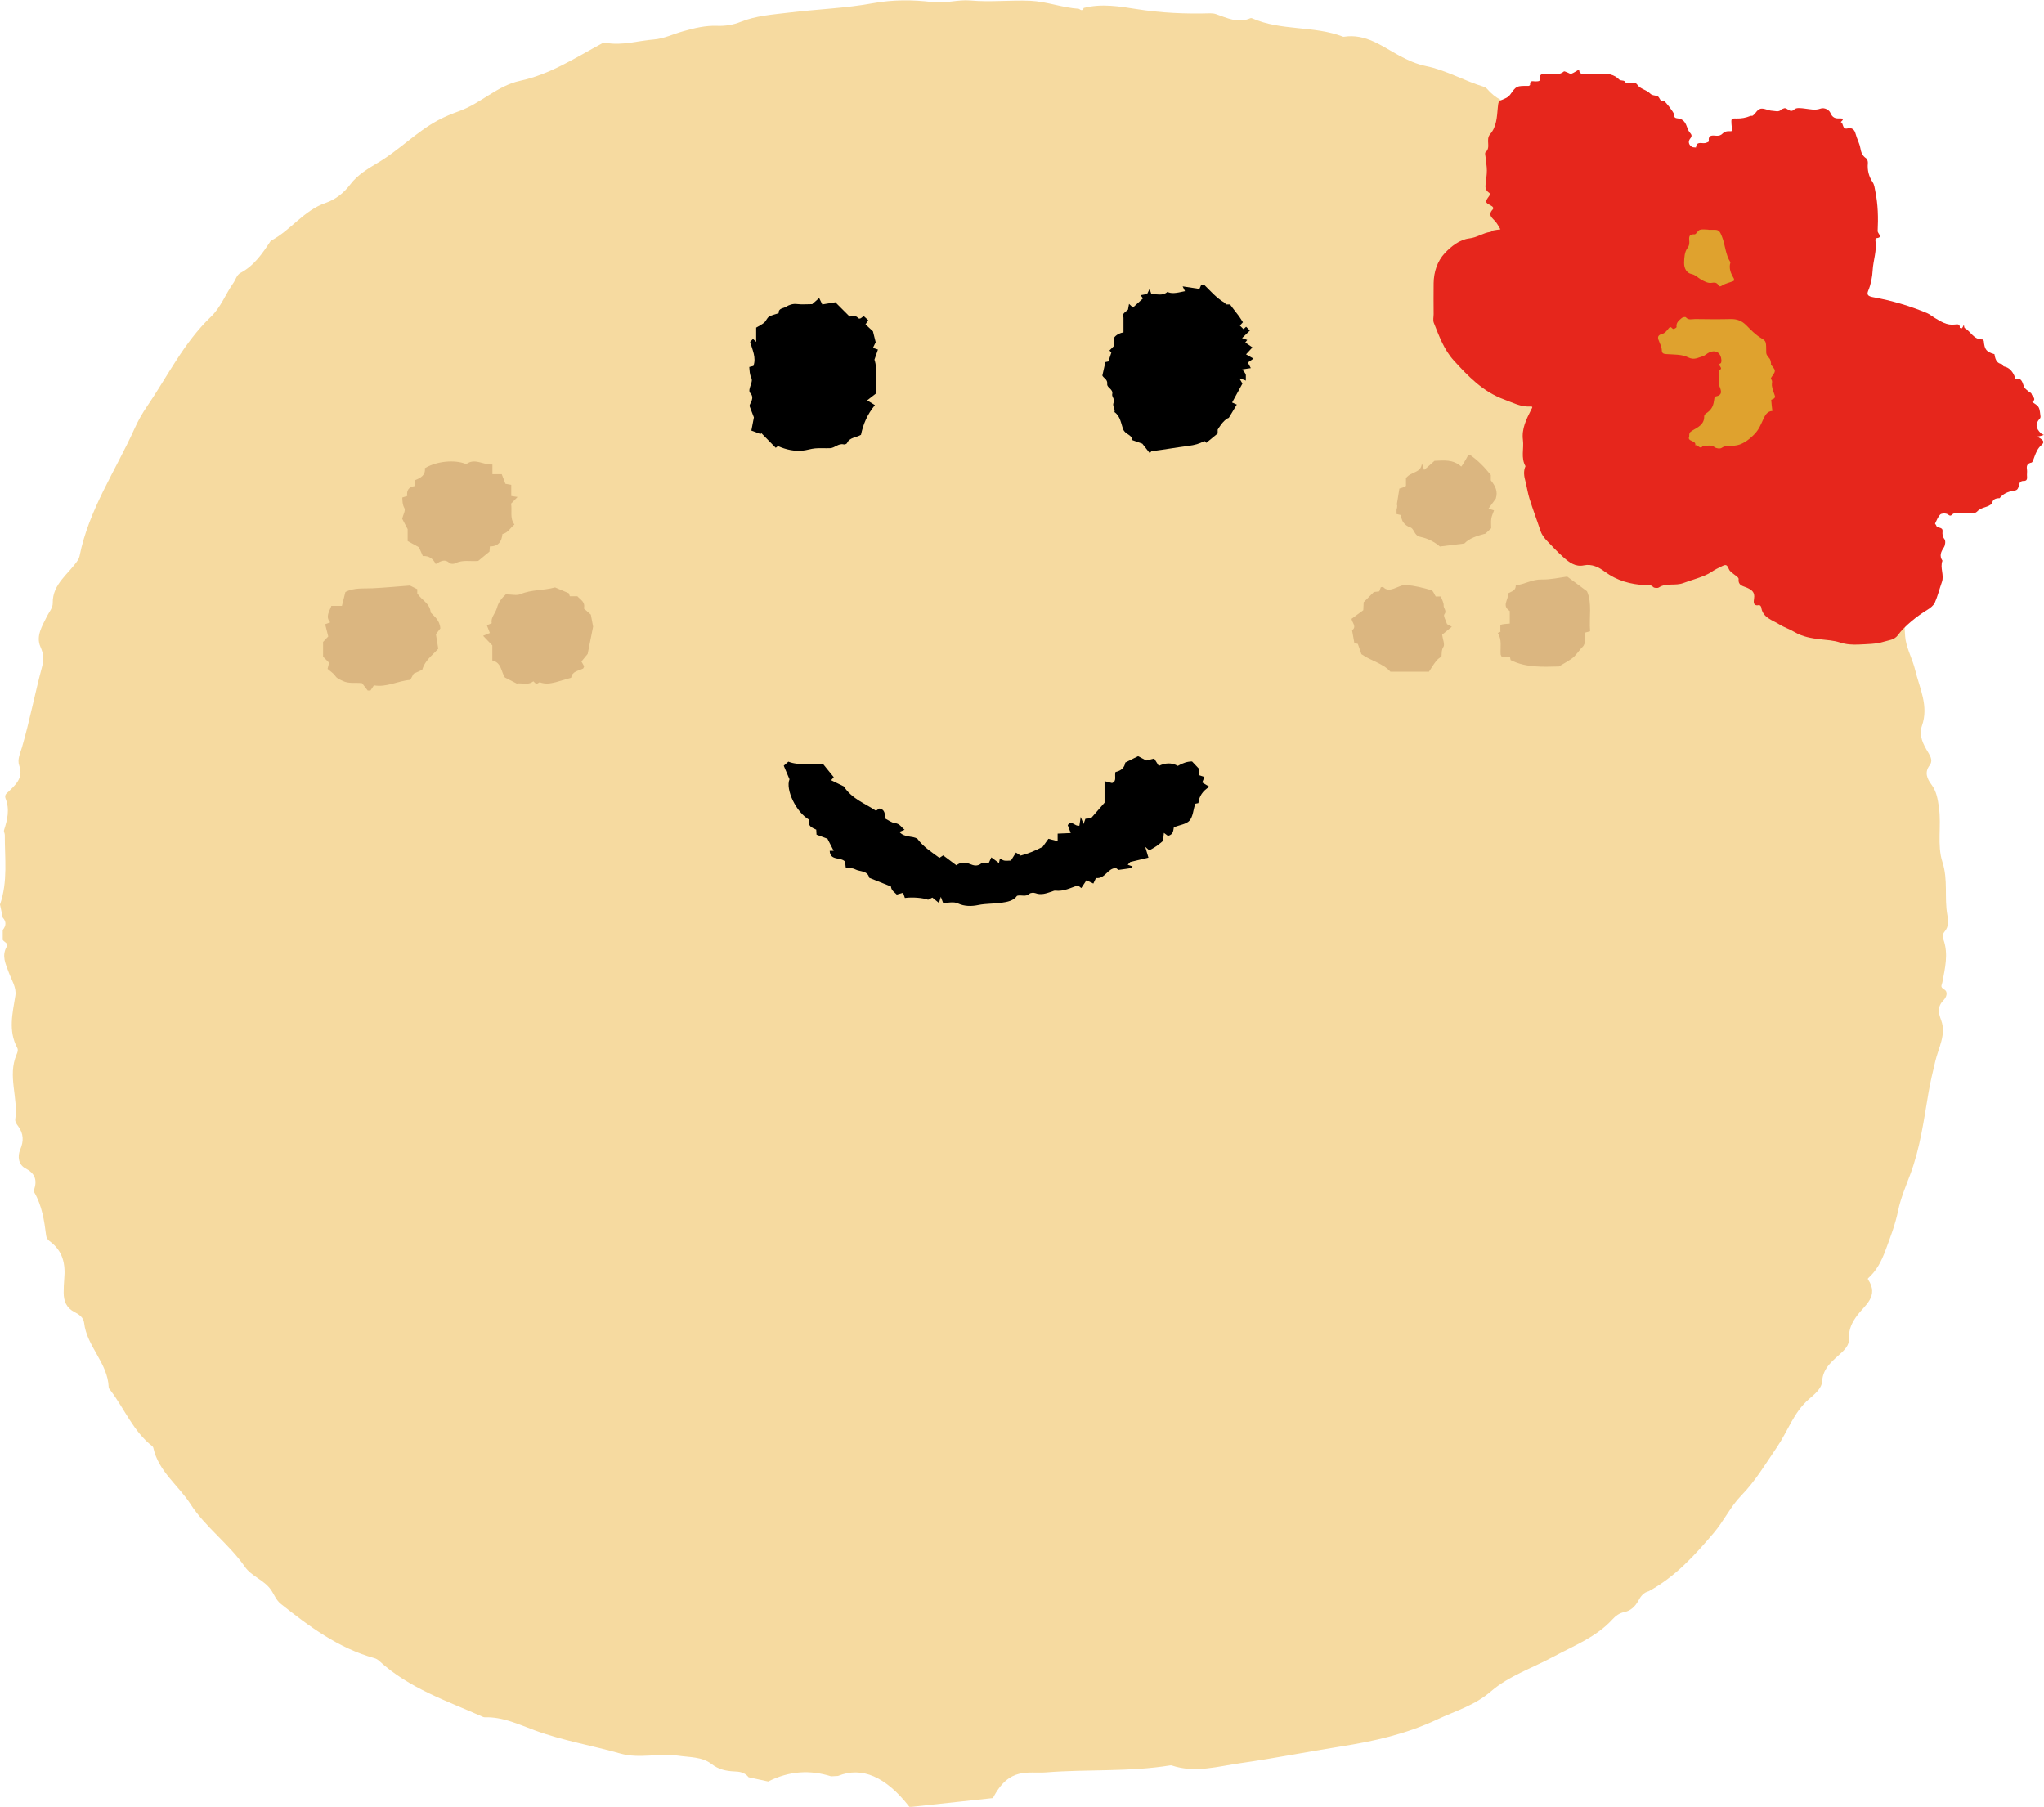 <?xml version="1.0" encoding="UTF-8"?><svg id="_レイヤー_2" xmlns="http://www.w3.org/2000/svg" width="217.01" height="191.82" viewBox="0 0 217.01 191.82"><defs><style>.cls-1{fill:#dbb680;}.cls-1,.cls-2,.cls-3,.cls-4,.cls-5{stroke-width:0px;}.cls-1,.cls-2,.cls-3,.cls-5{fill-rule:evenodd;}.cls-2{fill:#dfa22e;}.cls-3{fill:#e6261c;}.cls-4{fill:#f6daa0;}</style></defs><g id="design"><g id="_きびとうB_なめらか"><path class="cls-4" d="M96.55,191.82c-2.51-3.22-5.06-4.31-7.58-3.28l-.73.04c-2.23-.7-4.44-.58-6.68.55l-2.08-.45c-.43-.54-.98-.6-1.53-.62-.88-.04-1.66-.21-2.41-.79-1.01-.78-2.32-.7-3.53-.88-2.04-.3-4.12.35-6.15-.23-3.02-.86-6.12-1.37-9.1-2.47-1.68-.62-3.39-1.44-5.29-1.38-.05,0-.14-.01-.19-.04-3.82-1.7-7.84-3.02-11.03-5.95-.15-.14-.33-.24-.52-.29-3.82-1.07-6.9-3.36-9.92-5.76-.51-.41-.7-1-1.05-1.5-.73-1.04-2.05-1.42-2.75-2.42-1.7-2.45-4.21-4.22-5.79-6.68-1.29-2-3.4-3.47-3.94-5.96-.01-.06-.06-.13-.1-.17-2.03-1.58-2.95-3.96-4.44-5.92-.08-.1-.2-.22-.2-.34-.09-2.58-2.33-4.34-2.61-6.85-.06-.56-.54-.89-1.02-1.14-.85-.43-1.15-1.15-1.15-2.06,0-.48.02-.97.06-1.45.14-1.54-.1-2.96-1.57-4.03-.19-.14-.32-.34-.35-.57-.2-1.6-.44-3.19-1.27-4.61-.03-.06-.04-.16-.02-.22.37-1.13.09-1.79-.93-2.33-.69-.36-.86-1.22-.53-1.99.38-.89.36-1.69-.23-2.48-.16-.21-.34-.48-.3-.72.33-2.29-.83-4.6.13-6.86.1-.24.21-.48.07-.75-.96-1.81-.49-3.64-.19-5.51.14-.87-.41-1.68-.7-2.48-.34-.92-.77-1.75-.22-2.73.21-.37-.27-.48-.42-.72v-1.05c.35-.43.41-.87.01-1.3-.09-.45-.2-.95-.3-1.4.85-2.44.5-4.92.51-7.39,0-.17-.13-.35-.08-.51.35-1.11.63-2.19.15-3.39-.06-.15-.03-.37.1-.49.97-.91,1.84-1.65,1.36-2.98-.23-.63.11-1.31.29-1.92.82-2.82,1.37-5.71,2.13-8.54.23-.85.17-1.38-.17-2.15-.5-1.13.2-2.22.69-3.22.23-.47.63-.9.62-1.42-.04-2.07,1.75-3.11,2.71-4.62.05-.08.11-.24.13-.34.98-4.94,3.83-9.09,5.85-13.57.37-.83.82-1.62,1.33-2.36,2.18-3.2,3.91-6.77,6.76-9.49,1.08-1.03,1.56-2.42,2.39-3.59.25-.36.37-.87.75-1.07,1.46-.77,2.34-2.07,3.21-3.39l.06-.05c2.09-1.1,3.47-3.21,5.79-4,1.04-.36,1.92-1.05,2.6-1.95.78-1.04,1.93-1.71,2.98-2.34,2.24-1.33,4.04-3.24,6.32-4.47.74-.4,1.52-.71,2.29-.99,2.28-.82,4.05-2.7,6.44-3.21,3.21-.69,5.88-2.45,8.7-3.97.13-.07.29-.09.43-.06,1.74.31,3.39-.23,5.08-.36,1.04-.08,2.06-.58,3.1-.87,1.2-.34,2.38-.63,3.64-.58.85.03,1.68-.1,2.47-.42,1.63-.66,3.38-.77,5.1-.98,3-.37,6.02-.46,9.01-1.01,2.03-.37,4.18-.37,6.27-.11,1.36.17,2.68-.29,4.03-.17,2.12.19,4.24-.06,6.35.03,1.74.08,3.41.74,5.16.85.2.15.39.25.51-.09,1.88-.49,3.78-.17,5.61.12,2.6.41,5.19.53,7.81.45.21,0,.43.02.63.09,1.18.41,2.36,1.01,3.64.43.04-.02.12-.02.16,0,3.1,1.38,6.58.76,9.7,1.97h.07c2.32-.36,4.04,1.01,5.89,2.01.89.48,1.83.9,2.81,1.1,2.17.44,4.08,1.58,6.18,2.21.1.03.25.13.32.21,1.72,2.04,4.37,1.95,6.63,2.64.27.08.43.34.43.62.02,1.05.43,1.73,1.22,2.06.93.39,1.69,1.09,2.7,1.34.64.16.98.73,1.27,1.27.44.8,1.03,1.23,2,1.23,1.02,0,1.85.48,2.45,1.33.44.63,1.06.97,1.81,1.21,1.45.46,2.17,1.8,3.06,2.89,1.1,1.33,2.07,2.75,3.59,3.71,1.06.67,1.95,1.52,2.4,2.84.37,1.11.81,2.29,1.91,3,.15.1.34.21.37.36.21,1.06,1.03,1.82,1.42,2.74.97,2.27,1.5,4.72,3.32,6.59.1.1.15.24.14.38-.06,1.16.36,1.6,1.12,2.19.9.7,1.42,1.85,1.59,3.03.19,1.34.58,2.54,1.61,3.47.46.41.59.94.68,1.52.13.94.49,1.78,1.31,2.34.3.21.58.44.59.82.04.97.42,1.78,1.06,2.49.25.28.25.65.16,1-.1.4-.12.79.15,1.13.46.6.58,1.25.46,1.98-.06.39-.09.88.17,1.15.92.93.63,2.09.82,3.19.19,1.07.75,2.1,1.01,3.17.47,1.95,1.47,3.82.72,5.94-.36,1.04.15,1.98.68,2.85.27.45.48.89.14,1.34-.58.76-.26,1.44.19,2.04.56.75.67,1.57.8,2.46.27,1.92-.21,3.98.36,5.74.63,1.93.19,3.8.53,5.66.11.61.16,1.22-.29,1.75-.21.25-.24.53-.12.86.54,1.52.16,3.03-.12,4.53-.06.32-.27.48.19.75.45.26.25.82-.07,1.15-.65.67-.56,1.3-.24,2.14.55,1.5-.3,2.92-.63,4.34-.26,1.11-.53,2.2-.72,3.33-.5,2.92-.88,5.86-1.94,8.68-.47,1.25-1.02,2.55-1.28,3.82-.31,1.5-.82,2.82-1.34,4.22-.45,1.21-.95,2.18-1.87,3v.1c1.22,1.78-.35,2.76-1.12,3.8-.57.76-.92,1.48-.88,2.35.03.71-.27,1.11-.74,1.57-.92.88-2.04,1.6-2.13,3.14-.05.74-.83,1.37-1.39,1.85-1.63,1.4-2.25,3.42-3.4,5.1-1.21,1.77-2.28,3.59-3.8,5.15-1.14,1.17-1.85,2.72-2.94,3.99-2.02,2.38-4.09,4.65-6.88,6.16-.56.14-.86.56-1.11,1.03-.34.6-.8,1.05-1.5,1.19-.5.1-.9.4-1.22.75-1.73,1.9-4.07,2.79-6.26,3.97-2.23,1.2-4.78,2.07-6.62,3.66-1.79,1.55-3.77,2.08-5.74,3.01-3.31,1.56-6.74,2.32-10.29,2.88-3.53.56-7.05,1.26-10.59,1.76-2.39.34-4.83,1.08-7.3.25-.05-.02-.12-.02-.17-.01-4.36.71-8.78.39-13.16.74-1.92.15-3.92-.64-5.66,2.73-3.84.41-4.98.54-8.82.95Z"/><path class="cls-1" d="M39.04,73.31c-.21-.27-.42-.54-.6-.78-.72-.09-1.4.09-2.07-.25-.31-.15-.57-.22-.78-.53-.19-.28-.52-.48-.81-.74.05-.23.11-.47.16-.65-.24-.24-.5-.5-.64-.64v-1.57c.17-.18.35-.37.55-.58-.11-.42-.22-.86-.33-1.3.21-.08.36-.14.54-.2-.54-.6-.09-1.15.12-1.75h1.12c.13-.52.25-1,.37-1.47.93-.49,1.93-.35,2.9-.4,1.37-.07,2.75-.2,3.95-.29.34.17.52.26.78.39v.45c.47.72,1.34,1.03,1.43,2.03.38.41.97.82,1.02,1.69-.16.2-.36.46-.47.61.09.6.17,1.09.25,1.54-.64.72-1.42,1.24-1.7,2.24-.25.12-.58.27-.91.41-.12.21-.23.43-.36.66-1.32.1-2.51.82-3.86.58-.14.2-.25.38-.37.55h-.26Z"/><path class="cls-1" d="M156.09,48.31c.8.55,1.47,1.22,2.19,2.12v.56c.48.61.77,1.16.53,1.94-.21.28-.48.66-.78,1.07.17.05.32.1.59.18-.1.29-.24.57-.29.87-.05.34-.01.7-.01,1.03-.21.2-.41.39-.61.57-.85.23-1.69.47-2.24,1.05-.87.11-1.67.2-2.6.32-.52-.45-1.23-.85-2.06-1.02-.16-.03-.34-.12-.45-.24-.23-.25-.35-.69-.62-.77-.35-.11-.57-.3-.74-.52-.17-.22-.21-.53-.31-.8-.13-.03-.25-.06-.42-.1v-.45s.14-.44.03-.56c.1-.63.19-1.16.27-1.69.3-.09.6-.19.7-.29v-.83c.6-.74,1.59-.5,1.69-1.55.13.38.18.53.24.69.37-.32.74-.64,1.1-.97.97-.04,1.96-.18,2.84.61.27-.32.74-1.22.74-1.22h.2Z"/><path class="cls-1" d="M54.26,53.45c.13.83-.16,1.54.36,2.24-.42.3-.64.86-1.28,1.01-.07.76-.4,1.32-1.33,1.31-.02.23-.03.44-.04.55-.43.36-.81.67-1.2.99-.8.08-1.65-.16-2.45.26-.16.08-.49.07-.6-.04-.54-.5-1-.14-1.46.11-.3-.61-.74-.88-1.37-.85-.14-.32-.29-.66-.41-.93-.43-.23-.81-.45-1.2-.66v-1.26c-.23-.43-.41-.79-.58-1.11.1-.42.37-.88.24-1.11-.21-.38-.21-.72-.23-1.14.14-.05.29-.1.53-.17-.09-.55.13-.96.76-1.04.03-.22.05-.43.08-.64.58-.24,1.11-.51,1.03-1.27,1.55-.91,3.57-.83,4.38-.42.91-.7,1.8.09,2.79.03v1.03h.99c.12.31.24.61.39,1.02.11.02.34.06.62.11v1.19c.27.04.51.08.67.1-.23.24-.49.5-.69.71Z"/><path class="cls-1" d="M53.72,63.1c.61,0,1.15.15,1.56-.03,1.13-.49,2.37-.36,3.65-.71.33.14.82.35,1.46.62,0-.03.04.12.11.32h.8c.35.39.87.6.69,1.3.26.23.55.48.74.65.09.49.16.85.24,1.28-.17.83-.35,1.76-.58,2.9.15-.18-.65.78-.66.8.1.17.2.34.29.51-.05.1-.07.21-.12.24-.49.25-1.16.28-1.26.97-.56.16-1.1.32-1.65.48-.51.12-1.06.24-1.7,0-.03.02-.2.11-.35.2-.14-.13-.24-.22-.32-.3-.58.47-1.25.14-1.76.24-.45-.23-.82-.42-1.25-.64-.41-.57-.34-1.58-1.34-1.81v-1.6c-.29-.31-.58-.61-.98-1.02.3-.12.47-.19.72-.3-.1-.25-.19-.5-.32-.82.14-.06.27-.12.52-.22-.14-.59.39-1.04.55-1.62.16-.61.51-1.05.95-1.45Z"/><path class="cls-1" d="M153.11,67.38c.08.54.3,1.04.14,1.29-.23.36-.17.7-.21,1.05-.43.23-.62.47-1.33,1.59h-4.09c-.81-.9-2.03-1.12-3.08-1.86-.1-.29-.24-.69-.38-1.09-.11-.03-.22-.05-.37-.09-.08-.44-.16-.9-.24-1.35.52-.41.01-.79-.06-1.22.41-.3.83-.61,1.25-.92.01-.31.03-.59.04-.85.37-.37.73-.73,1.08-1.08.19-.02.39-.05.58-.07.06-.16.11-.31.16-.44.1,0,.22-.05.26-.01.33.35.72.3,1.12.16.44-.15.9-.43,1.33-.39.89.08,1.78.3,2.65.55.2.06.31.43.47.67h.54c.1.31.32.64.3.96-.02.32.38.56.07.95-.12.16.17.64.29,1.03.11.06.29.16.51.28-.44.36-.79.65-1.03.84Z"/><path class="cls-1" d="M168.82,67.02c-.23.06-.35.09-.53.14-.06.5.14,1.13-.29,1.54-.4.39-.67.9-1.13,1.22-.43.31-.91.56-1.37.84-1.73.04-3.48.14-5.12-.68-.02-.07-.04-.19-.07-.34-.31-.02-.6-.03-.89-.04-.04-.09-.1-.16-.1-.24-.05-.76.16-1.54-.3-2.27.19-.07.34-.12.27-.18v-.64c.13-.05-.03-.1,1-.17v-1.33c-.85-.58-.2-1.06-.14-1.9.31-.18.79-.25.78-.83.94-.11,1.76-.65,2.77-.62.92.02,1.85-.2,2.69-.31.73.54,1.36,1.01,2.1,1.56.56,1.26.21,2.74.33,4.24Z"/><path class="cls-3" d="M216.62,46.54c-.11-.07-.22-.13-.33-.19.12-.02.24-.04.36-.07.12-.03.23-.07.35-.11-.1-.05-.21-.08-.29-.15-.6-.54-.64-1.07-.14-1.58.05-.05.08-.16.07-.24-.05-.33-.05-.69-.2-.96-.13-.24-.44-.38-.68-.57.5-.32-.01-.58-.07-.85-.02-.11-.21-.18-.32-.27-.16-.14-.36-.26-.45-.44-.21-.41-.2-1.03-.93-.9-.03,0-.08-.21-.13-.32-.22-.49-.54-.87-1.11-.99-.08-.02-.14-.17-.21-.25-.46-.06-.69-.36-.79-1.05-.86-.24-1.05-.49-1.13-1.38,0-.07-.11-.19-.17-.19-.9.03-1.21-.84-1.85-1.2-.07-.04-.07-.23-.1-.35-.06.12-.11.26-.2.36-.03.03-.23-.03-.23-.04.04-.44-.28-.38-.52-.35-.86.12-1.52-.34-2.2-.74-.25-.15-.47-.35-.73-.46-1.85-.78-3.77-1.34-5.75-1.7-.55-.1-.7-.26-.52-.69.29-.7.43-1.44.47-2.17.06-1.06.47-2.1.29-3.18-.01-.07.04-.22.07-.22.81-.07.16-.51.17-.75.07-1.42.04-2.84-.25-4.24-.06-.32-.1-.68-.27-.94-.42-.63-.59-1.29-.52-2.03.02-.18-.06-.45-.19-.53-.4-.27-.53-.63-.61-1.09-.09-.51-.37-.99-.5-1.5-.12-.47-.4-.68-.83-.58-.64.16-.41-.56-.75-.67.2-.19.44-.41-.11-.39-.47.02-.77-.07-.99-.59-.13-.32-.65-.6-1.05-.45-.57.21-1.09.06-1.64,0-.38-.05-.92-.13-1.13.08-.5.48-.77-.29-1.15-.09-.07.04-.17.04-.22.09-.29.34-.66.16-.98.15-.36-.01-.72-.22-1.08-.23-.5-.02-.65.52-1,.75-.06.04-.18,0-.25.03-.47.2-.96.28-1.47.27-.55-.02-.57.02-.53.59,0,.12.03.25.05.37.08.42.09.39-.42.39-.18,0-.41.09-.53.21-.2.21-.4.29-.69.27-.42-.03-.92-.13-.81.6,0,.04-.25.15-.4.18-.37.07-.91-.23-.97.47-.15-.02-.33,0-.44-.07-.34-.23-.42-.57-.17-.88.23-.28.15-.42-.05-.65-.15-.18-.24-.42-.32-.65-.15-.43-.41-.77-.87-.83-.29-.04-.49-.04-.47-.42.01-.19-.96-1.44-1.07-1.42-.41.08-.41-.26-.6-.46-.2-.21-.6-.06-.9-.37-.36-.37-1.04-.48-1.31-.88-.4-.6-1.03.15-1.37-.39-.08-.13-.44-.06-.56-.18-.56-.58-1.25-.67-1.99-.62-.13,0-.26,0-.4,0-.35,0-.7,0-1.05,0-.36-.01-.82.15-.84-.47-.27.16-.53.35-.82.46-.12.04-.3-.1-.45-.15-.12-.04-.29-.14-.35-.09-.62.51-1.34.19-2.01.24-.37.03-.57.07-.52.5.04.33-.2.29-.42.31-.26.03-.68-.2-.63.37,0,.03-.11.11-.16.11-1.3-.01-1.29,0-1.95.92-.13.19-.36.34-.58.43-.7.29-.67.27-.74.96-.09.99-.13,2.04-.81,2.81-.52.6.13,1.4-.49,1.92-.09.07-.02.34,0,.51.04.48.14.95.14,1.43,0,.51-.09,1.01-.14,1.52-.04.32.04.59.32.8.13.09.22.16.07.38-.45.62-.46.69.14,1,.26.13.37.29.23.44-.57.61-.02.9.3,1.29.21.25.35.54.52.82-.25.04-.5.06-.74.11-.12.03-.21.14-.33.16-.78.11-1.42.6-2.23.69-1.04.13-1.92.84-2.61,1.57-.79.85-1.16,1.98-1.18,3.18-.02,1.1,0,2.2,0,3.29,0,.31-.09.65.02.92.56,1.41,1.09,2.87,2.11,3.99,1.54,1.69,3.11,3.34,5.38,4.16.9.33,1.73.79,2.72.74.36-.02.25.09.12.34-.5,1-1.02,2.01-.87,3.2.12.93-.24,1.9.27,2.79-.24.54-.15,1.08,0,1.63.15.6.24,1.21.42,1.8.36,1.16.8,2.3,1.18,3.46.11.34.35.67.59.94.6.64,1.21,1.28,1.86,1.86.6.53,1.25,1.03,2.15.84.86-.18,1.6.21,2.22.67,1.29.96,2.73,1.35,4.29,1.43.29.02.59-.08.85.2.11.11.47.14.61.04.79-.51,1.72-.14,2.58-.46.87-.33,2.21-.66,2.95-1.15.37-.25.77-.46,1.18-.65.43-.21.52-.14.75.39.05.12.19.21.29.31.25.23.74.48.71.68-.07.69.47.73.83.89.54.23.92.48.81,1.16-.06.37-.12.85.55.71.06-.01.2.14.21.23.15,1.12,1.2,1.36,1.92,1.82.49.31,1.1.5,1.63.82.83.49,1.79.66,2.7.76.71.08,1.45.12,2.11.34.68.22,1.33.25,2.01.22.89-.05,1.81-.04,2.64-.3.49-.16,1.12-.17,1.5-.7.67-.93,2.05-2.04,3.13-2.69.31-.19.65-.45.79-.76.31-.7.49-1.46.75-2.19.27-.75-.23-1.51.06-2.26-.36-.53-.15-.96.16-1.43.14-.22.19-.68.06-.85-.22-.28-.24-.55-.21-.84.04-.52-.58-.28-.67-.62-.02-.08-.14-.17-.12-.21.16-.33.29-.69.54-.95.13-.13.48-.15.69-.08.19.06.34.32.54.11.3-.31.65-.14.98-.19.59-.09,1.29.27,1.75-.2.45-.47,1.16-.37,1.56-.85q.05-.53.79-.53.49-.64,1.49-.79c.41-.06.46-.14.63-.81.03-.11.23-.24.35-.23.35.02.47-.11.44-.45-.03-.26.03-.53-.01-.79-.07-.41.07-.63.48-.71.14-.03.23-.41.33-.66.16-.42.33-.84.69-1.16.35-.31.31-.48-.06-.73Z"/><path class="cls-2" d="M179.34,46.35c0-.33.02-.46.33-.64.55-.33,1.29-.63,1.26-1.51,0-.1.09-.23.17-.29.54-.35.78-.71.87-1.34.03-.16.05-.45.11-.46.86-.15.67-.62.44-1.19-.11-.26-.03-.61-.02-.91,0-.26-.04-.69.07-.74.47-.2-.35-.53.11-.7.06-.02.09-.23.08-.35-.06-.77-.57-1.1-1.26-.82-.26.11-.48.35-.74.43-.49.13-.89.43-1.53.11-.67-.34-1.55-.29-2.35-.35-.33-.03-.44-.11-.45-.45-.01-.27-.14-.55-.25-.81-.17-.4-.32-.73.31-.89.26-.06.49-.35.67-.58.24-.3.32.01.48.06.1.03.37-.15.36-.2-.08-.48.27-.71.55-.96.1-.09.38-.14.43-.08.29.34.65.19.98.19,1.27.02,2.55.03,3.82,0,.64-.01,1.14.19,1.59.63.51.51,1,1.04,1.65,1.42.53.31.48.38.5,1.54,0,.18.16.37.29.53.12.14.17.21.22.59,0,.04-.02.1,0,.13.14.22.41.45.4.66,0,.25-.26.5-.4.75-.02.03-.02.1,0,.13.2.21.06.45.09.68.04.4.23.78.34,1.17.02.06-.06.16-.12.21-.09.07-.3.12-.29.16.02.39.08.77.12,1.16-.51.02-.74.4-.92.78-.28.6-.5,1.2-1,1.7-.63.64-1.34,1.15-2.12,1.2-.46.03-.92-.06-1.35.24-.16.11-.56.06-.73-.07-.41-.33-.84-.09-1.25-.17-.29.51-.54-.16-.82-.03.15-.56-.92-.38-.63-.95Z"/><path class="cls-2" d="M181.38,24.4c.22,0,.44,0,.66,0,.48-.02.59.26.76.67.38.91.37,1.94.92,2.78-.2.65.05,1.2.37,1.74.03.06,0,.22-.03.24-.41.17-.88.25-1.24.49-.33.22-.36-.07-.47-.17-.21-.19-.36-.16-.65-.12-.36.06-.81-.18-1.16-.39-.32-.19-.53-.46-.97-.55-.47-.1-.78-.56-.77-1.19.02-.56.03-1.13.36-1.57.22-.3.21-.57.18-.85-.04-.46.09-.62.57-.6.18,0,.34-.41.56-.48.28-.09.61-.02.92-.02Z"/><path class="cls-5" d="M114.6,87.64c.03-.21.07-.46.14-.91.13.33.19.48.3.75.08-.21.12-.33.2-.56.12-.01.33-.03.59-.05.42-.47.86-.99,1.44-1.65v-2.29c.29.08.51.13.79.2.55-.18.24-.76.37-1.17q.92-.2,1.04-1c.44-.22.88-.44,1.36-.68.31.16.63.34.87.46.34-.08.61-.15.84-.21.2.32.35.56.49.78.7-.33,1.35-.37,2.02,0q.79-.47,1.51-.47c.22.24.4.42.7.74v.7c.19.07.35.12.61.21-.08.21-.16.41-.23.58.24.14.49.29.76.46-.71.43-1.09,1.01-1.17,1.73-.17.04-.3.06-.34.07-.2.65-.23,1.36-.6,1.79-.33.38-1.04.46-1.66.7-.08.27.01.77-.63.92-.09-.07-.23-.17-.43-.32-.02.23-.05.43-.09.85-.13.11-.4.34-.69.55-.24.17-.5.3-.77.46-.07-.06-.16-.15-.43-.38.14.47.22.75.34,1.15-.61.14-1.21.29-1.93.46-.02.02-.14.14-.27.29.19.07.34.12.51.18-.03.06-.05.17-.09.17-.41.07-.82.12-1.4.2,0,0-.13-.09-.26-.19-.9-.02-1.16,1.18-2.13,1.05-.09.18-.17.36-.28.59-.24-.12-.47-.23-.73-.35-.18.27-.36.54-.55.83-.12-.1-.21-.17-.36-.29-.76.26-1.52.67-2.41.56-.11-.01-.24.06-.36.1-.57.18-1.11.41-1.74.17-.18-.07-.51-.05-.63.06-.4.38-.86.09-1.32.22-.37.54-1.04.65-1.65.74-.81.12-1.63.07-2.46.24-.68.14-1.45.17-2.19-.18-.43-.2-1.05-.04-1.55-.04-.08-.21-.13-.36-.24-.65-.08.26-.12.41-.2.65-.23-.19-.44-.36-.7-.57-.13.07-.27.14-.45.23-.53-.2-1.63-.3-2.47-.19-.05-.15-.1-.3-.19-.55-.18.05-.36.1-.67.19-.18-.21-.57-.39-.62-.86-.77-.31-1.53-.61-2.3-.92-.18-.79-.98-.63-1.49-.9-.28-.15-.66-.14-1.01-.2-.03-.21-.05-.42-.07-.62-.46-.52-1.59-.06-1.63-1.15-.43,0,.85,0,.42,0-.21-.41-.42-.81-.66-1.28-.29-.11-.66-.25-1.16-.43,0-.08-.02-.29-.03-.53-.42-.2-.95-.37-.74-1.05-1.37-.76-2.55-3.2-2.1-4.3-.2-.48-.41-.97-.61-1.44.2-.18.33-.29.49-.43,1.15.45,2.38.13,3.7.27.34.41.73.9,1.12,1.38-.12.13-.2.22-.28.32.48.24.95.46,1.35.66.85,1.32,2.24,1.8,3.41,2.58.13-.08.26-.17.37-.24.59.11.57.57.63,1.08.32.16.67.44,1.04.48.5.06.66.44,1,.7-.21.09-.35.15-.55.23.55.64,1.39.38,1.91.73.66.88,1.52,1.42,2.34,2.02.13-.08.26-.17.4-.26.47.36.93.7,1.4,1.05.44-.35.95-.34,1.4-.15.46.19.82.29,1.26-.06.16-.13.5-.02.77-.02.08-.18.16-.36.28-.61.28.21.53.39.81.6.03-.15.05-.27.1-.48.16.08.3.19.46.22.21.04.43,0,.71,0,.15-.24.32-.52.53-.85.17.11.34.21.5.32.78-.2,1.52-.5,2.34-.93.15-.21.39-.54.61-.85.34.09.63.16.98.25v-.8c.45-.02.86-.04,1.39-.06-.12-.32-.22-.57-.32-.84.42-.6.79.2,1.25.05Z"/><path class="cls-5" d="M117.04,39.85c.11-.5.21-.93.32-1.41.07-.01.19-.04.32-.07.1-.29.2-.6.31-.94-.03-.04-.11-.13-.2-.22.16-.15.31-.31.49-.49v-.86s.24-.44,1-.58v-1.57c-.25-.24.07-.51.48-.84.02-.1.06-.34.11-.61.14.13.23.21.41.39.34-.3.68-.61,1.07-.97-.07-.09-.13-.17-.25-.34.24-.05.44-.09.69-.13.06-.14.15-.31.26-.54.07.21.13.36.2.58.56-.07,1.17.21,1.69-.26.44.18.75.17,1.87-.08-.06-.12-.12-.24-.25-.51.66.1,1.22.18,1.78.27.06-.14.15-.32.21-.46.11,0,.16,0,.2,0,.04,0,.08.02.11.04.68.66,1.29,1.38,2.12,1.87.11.06.17.2.17.2h.44s.58.78.8,1.05c.22.26.39.57.57.84-.15.16-.23.26-.32.35.12.12.25.25.38.38.09-.08.18-.17.28-.25.12.12.24.25.4.4-.27.26-.53.52-.83.8.2.07.36.13.55.2-.07.1-.14.18-.21.27.25.17.5.35.76.52-.22.24-.42.45-.68.74.29.17.48.27.79.45-.25.17-.42.29-.6.42.08.14.17.31.32.59-.33.05-.57.09-.92.14.2.23.38.43.39.62v.57c-.11-.07-.34-.14-.68-.23.16.28.24.41.32.54-.36.65-.71,1.3-1.1,2.01.18.08.36.16.5.22-.27.44-.53.89-.85,1.41-.58.19-1.18,1.25-1.18,1.25v.41c-.43.35-.82.67-1.21.99-.04-.04-.1-.1-.2-.2-.5.3-1.05.44-1.66.52-1.31.17-2.62.4-3.93.57-.07,0-.12.12-.21.21-.26-.33-.51-.66-.79-1.01-.31-.11-.69-.25-1.07-.38-.03-.6-.74-.58-.96-1.14-.24-.61-.29-1.4-.93-1.83.12-.36-.33-.69-.03-1.11.1-.14-.26-.54-.21-.78.14-.56-.57-.68-.53-1.09.06-.5-.39-.63-.51-.89Z"/><path class="cls-5" d="M88.7,32.1c.45.45.95.95,1.5,1.5.24.01.68-.09.81.07.33.4.5-.11.73-.08.15.14.28.25.44.4-.07.12-.15.24-.29.45.21.2.44.4.79.73.06.23.17.66.29,1.16-.07.14-.17.36-.29.6.21.08.37.13.53.18-.13.37-.25.74-.37,1.07.38,1.13.04,2.3.21,3.56-.26.2-.56.43-.98.76.32.2.54.34.82.51-.82.99-1.25,2.04-1.48,3.15-.51.31-1.2.25-1.49.89-.04.08-.23.15-.33.13-.57-.15-.95.38-1.47.4-.53.02-1.06-.03-1.58.02-.45.04-.89.2-1.34.24-.89.08-1.75-.11-2.57-.47-.06-.03-.19.12-.27.17-.51-.52-1.02-1.04-1.54-1.57-.02.04-.05.08-.07.11-.3-.12-.6-.23-.98-.37.09-.48.17-.88.27-1.4-.11-.28-.27-.69-.47-1.22.08-.37.59-.85.06-1.39-.07-.07-.08-.25-.06-.36.07-.41.36-.9.21-1.19-.21-.43-.19-.79-.23-1.19.19-.05.31-.07.44-.11.32-.9-.11-1.69-.35-2.56.06-.06.18-.18.3-.31.09.08.18.17.34.31v-1.51c.3-.18.6-.32.85-.53.2-.17.3-.49.51-.63.31-.18.68-.25,1.03-.37-.04-.54.49-.5.76-.67.33-.21.74-.36,1.19-.3.52.06,1.05.01,1.61.01.2-.18.42-.37.74-.65.11.23.19.39.33.68.38-.06.81-.13,1.4-.23Z"/></g></g></svg>